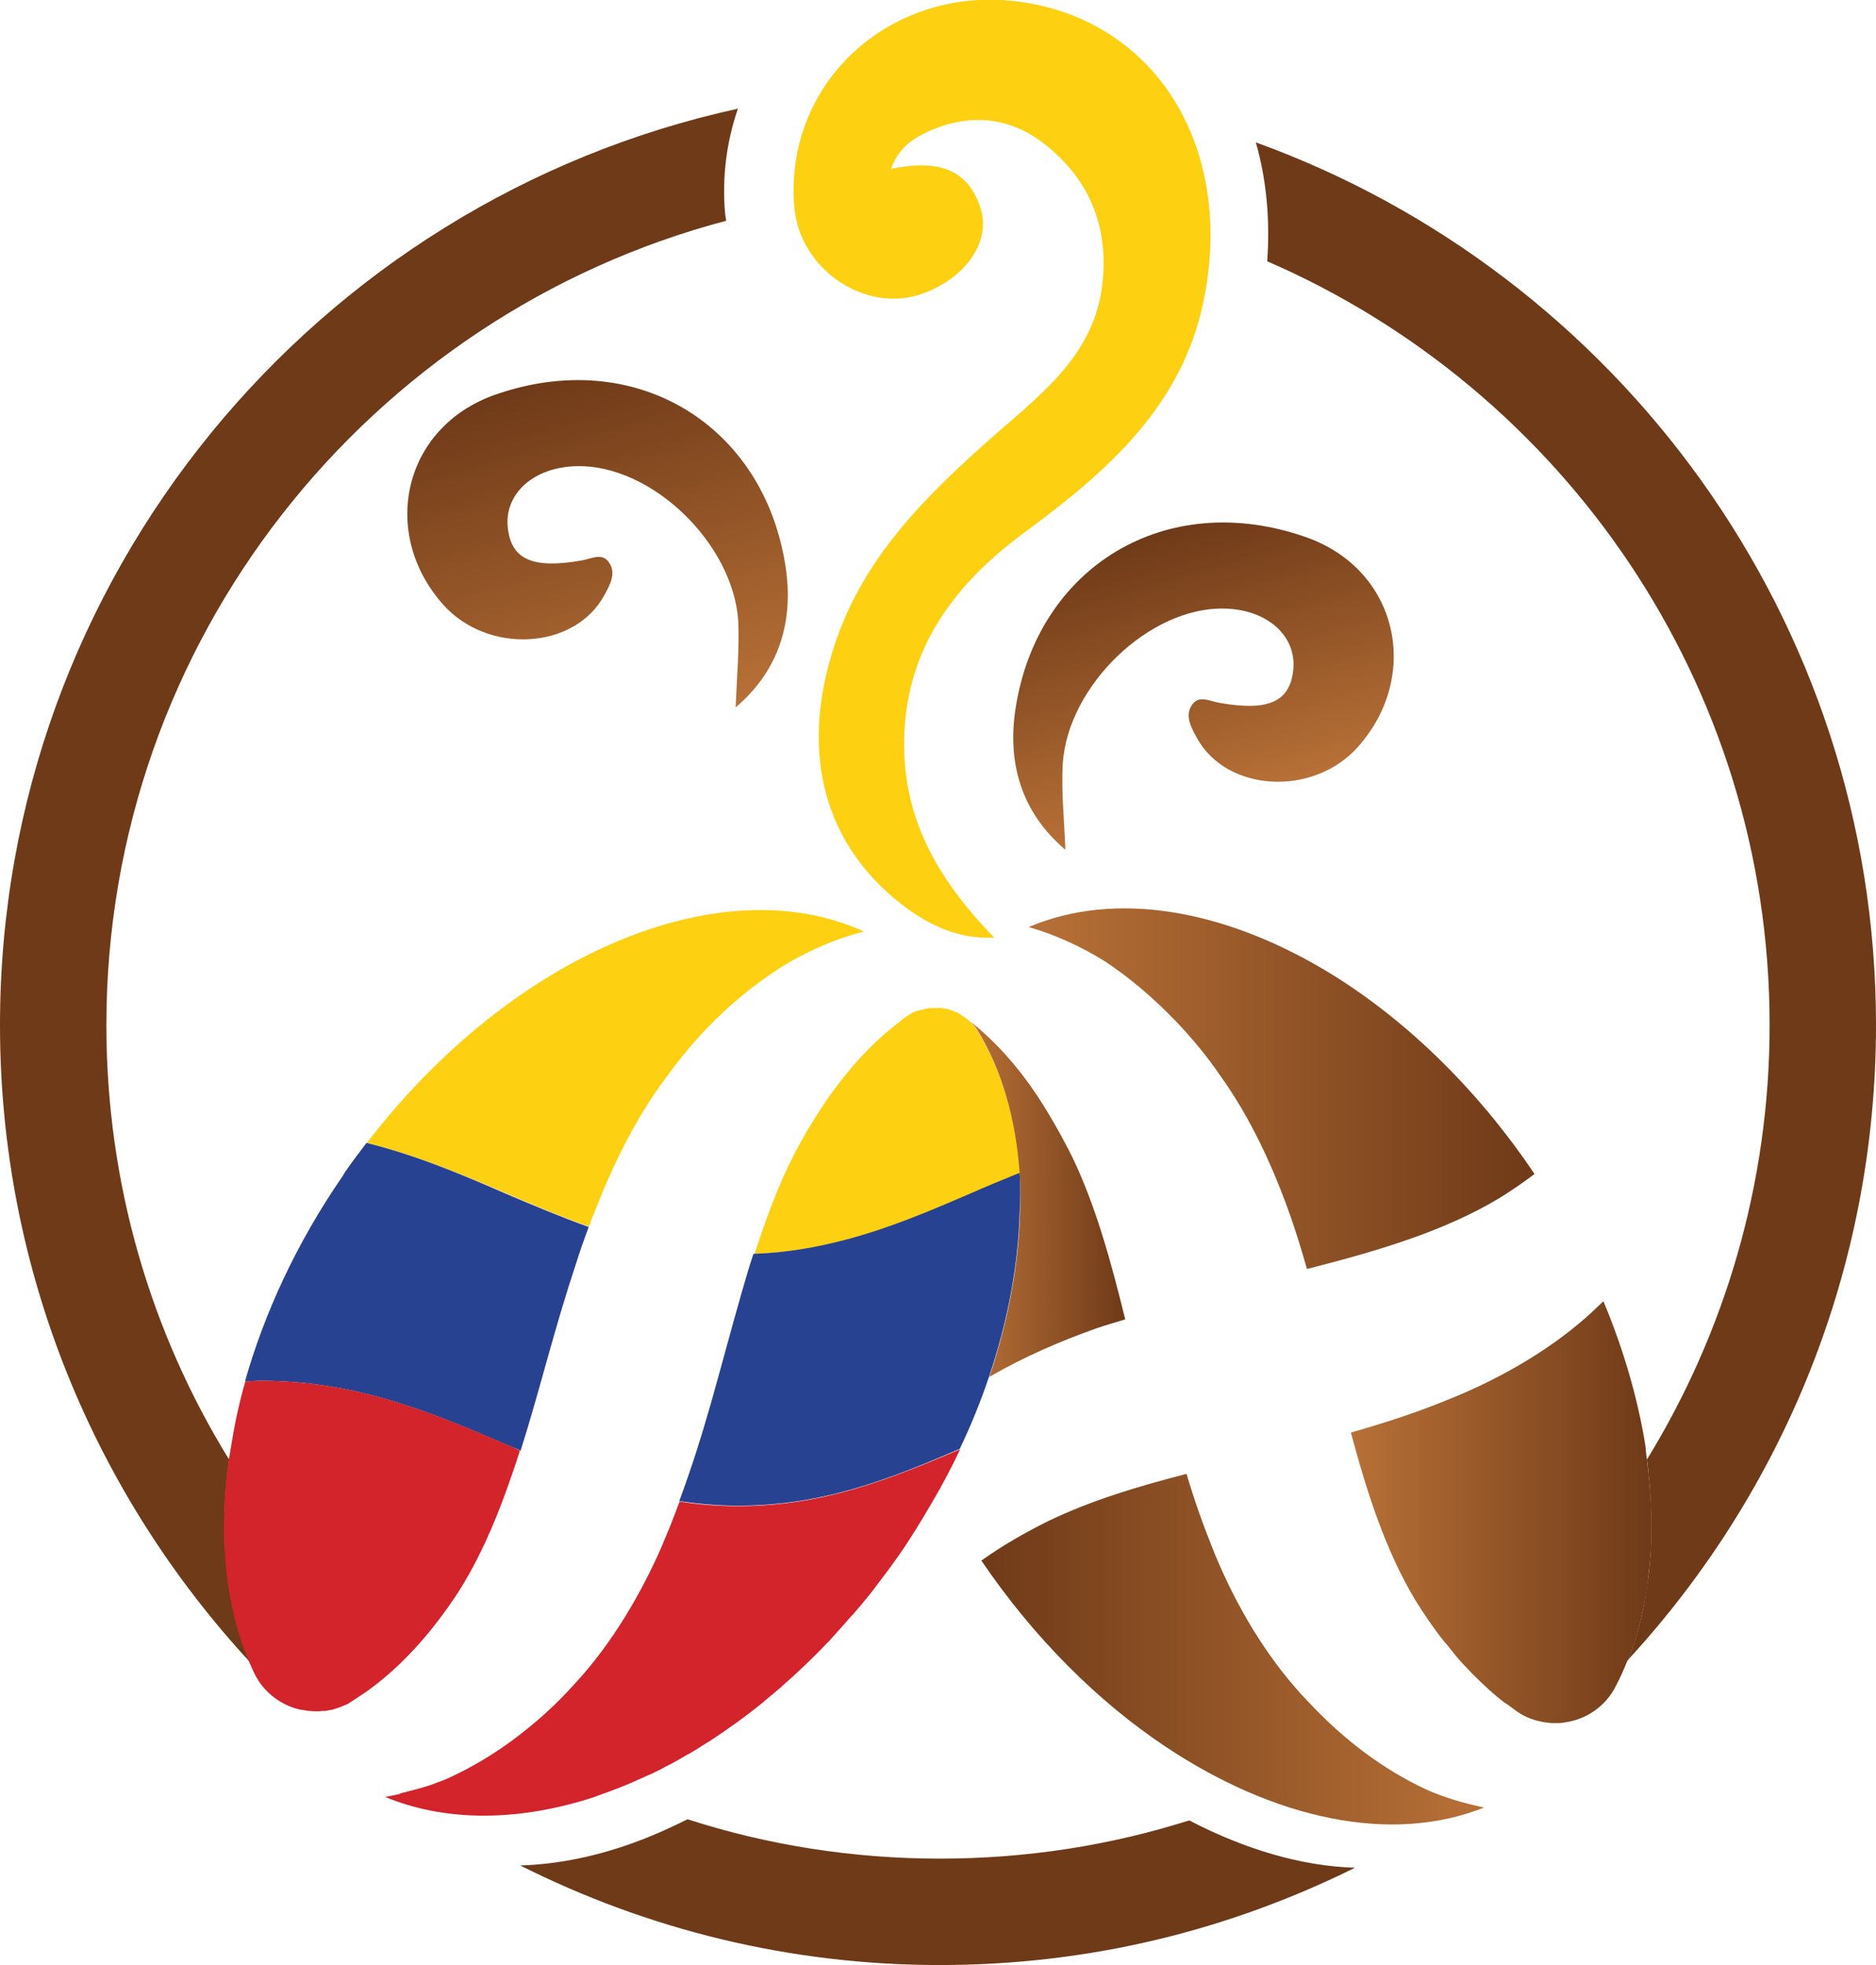 <?xml version="1.0" encoding="utf-8"?>
<!-- Generator: Adobe Illustrator 27.6.1, SVG Export Plug-In . SVG Version: 6.00 Build 0)  -->
<svg version="1.1" id="Layer_1" xmlns="http://www.w3.org/2000/svg" xmlns:xlink="http://www.w3.org/1999/xlink" x="0px" y="0px"
	 viewBox="0 0 495.5 518.9" style="enable-background:new 0 0 495.5 518.9;" xml:space="preserve">
<style type="text/css">
	.st0{fill:#FDD011;}
	.st1{fill:#274291;}
	.st2{fill:url(#SVGID_1_);}
	.st3{fill:url(#SVGID_00000052806529685663114150000015552695975700176048_);}
	.st4{fill:url(#SVGID_00000120541394934639617560000011622513179804052136_);}
	.st5{fill:url(#SVGID_00000098191282704905977400000012801459380346306741_);}
	.st6{fill:url(#SVGID_00000063601766204788274930000002182850581675095196_);}
	.st7{fill:url(#SVGID_00000049936330978707208770000012694105018318123173_);}
	.st8{fill:#6F3A18;}
	.st9{fill:#D3242B;}
</style>
<g>
	<g>
		<path class="st0" d="M155.6,323.9c0.4-1.2,0.8-2.4,1.3-3.5c4.8-12.4,11.1-25.6,19.8-36.9c8.4-11.5,18.9-21.6,31.4-29.2
			c6.3-3.6,13.1-6.6,20.1-8.3c-37.7-17.3-93,5.9-131.3,55.8c13.3,3.3,25.3,8.4,37,13.4C141.1,318.3,148.2,321.3,155.6,323.9
			L155.6,323.9z"/>
		<path class="st1" d="M96.8,301.8c-1.8,2.4-3.6,4.7-5.3,7.2c-0.4,0.5-0.7,1.1-1.1,1.7c-12.1,17.6-20.6,36.1-25.7,54.1
			c1.3,0,2.6-0.2,4-0.2c25.7,0,45.7,8.6,65.1,16.9c1.2,0.5,2.5,1,3.7,1.6c2.6-8.2,5-16.9,7.5-25.8c2.2-7.8,4.5-15.7,7.2-23.8
			c1-3.2,2.1-6.3,3.3-9.5c-7.3-2.6-14.4-5.6-21.7-8.7C122.1,310.2,110.1,305.1,96.8,301.8L96.8,301.8z"/>
	</g>
	<path class="st0" d="M258.4,272.5c-0.7-1.1-1.5-2.1-2.4-2.9c-0.6-0.6-1.3-1.1-2-1.5c0,0-0.1,0-0.1-0.1c-0.3-0.2-0.6-0.3-0.9-0.5
		c-0.2-0.1-0.3-0.2-0.5-0.2c-0.2-0.1-0.4-0.2-0.6-0.3c-0.3-0.1-0.5-0.2-0.8-0.3c-0.1,0-0.3-0.1-0.4-0.1c-0.3-0.1-0.6-0.2-0.9-0.2
		c-0.1,0-0.3,0-0.4-0.1c-0.3,0-0.6-0.1-0.9-0.1c-0.2,0-0.4,0-0.5,0c-0.3,0-0.5,0-0.8,0c-0.2,0-0.5,0-0.7,0c-0.2,0-0.4,0-0.6,0
		c-0.3,0-0.6,0.1-0.9,0.1c-0.1,0-0.3,0-0.4,0.1c-0.3,0-0.6,0.1-0.9,0.2c-0.2,0-0.3,0.1-0.5,0.1c-0.3,0.1-0.5,0.2-0.8,0.2
		c-0.2,0.1-0.4,0.1-0.6,0.2c-0.2,0.1-0.3,0.1-0.5,0.2c-0.3,0.1-0.6,0.3-0.9,0.5c0,0-0.1,0-0.1,0.1c-0.8,0.4-1.6,1-2.3,1.6
		c-12.1,9.1-21,21.6-28.2,35.2c-4.2,8.2-7.5,17.1-10.5,26.4c8.6-0.3,16.6-1.7,24.2-3.7c11.4-3,22-7.5,33-12.2
		c4.3-1.8,8.6-3.7,13.1-5.5C268.3,295.7,264.7,283,258.4,272.5L258.4,272.5z"/>
	<g>
		
			<linearGradient id="SVGID_1_" gradientUnits="userSpaceOnUse" x1="271.782" y1="232.449" x2="405.34" y2="232.449" gradientTransform="matrix(1 0 0 -1 0 520)">
			<stop  offset="0" style="stop-color:#B87137"/>
			<stop  offset="1" style="stop-color:#6F3A18"/>
		</linearGradient>
		<path class="st2" d="M310.5,269.6c4.3,4.5,8.3,9.3,11.7,14.3c8.3,11.5,14.3,24.9,18.7,37.4c1.6,4.6,3,9.2,4.3,13.8
			c18.8-4.8,36.1-9.9,50.8-18.7c3.2-2,6.3-4.1,9.3-6.4c-15.6-23.2-34.9-41.5-55-53.6c-27.2-16.3-55.8-21.3-78.6-11.6
			c7,2,13.7,5.1,19.9,8.9C298.6,258.3,304.8,263.7,310.5,269.6L310.5,269.6z"/>
		
			<linearGradient id="SVGID_00000109711665669832675040000011977557275062887354_" gradientUnits="userSpaceOnUse" x1="255.931" y1="203.427" x2="297.243" y2="203.427" gradientTransform="matrix(1 0 0 -1 0 520)">
			<stop  offset="0" style="stop-color:#B87137"/>
			<stop  offset="1" style="stop-color:#6F3A18"/>
		</linearGradient>
		<path style="fill:url(#SVGID_00000109711665669832675040000011977557275062887354_);" d="M269.4,320.5
			c-0.4,13.7-3.1,28.3-8.1,43.1c9.1-5.3,18.9-9.5,28.2-12.8c2.6-0.9,5.1-1.6,7.7-2.4c-3.8-15.4-7.7-29.7-13.9-42.7
			c-2.8-5.6-5.9-11.1-9.3-16.3c-5-7.5-10.9-14.3-18-19.9c0.9,0.8,1.8,1.8,2.4,2.9c6.3,10.5,9.9,23.2,10.9,37.2
			C269.5,313.2,269.5,316.8,269.4,320.5L269.4,320.5z"/>
		
			<linearGradient id="SVGID_00000142139872925161148170000008302603471640241599_" gradientUnits="userSpaceOnUse" x1="259.094" y1="84.5" x2="391.852" y2="84.5" gradientTransform="matrix(1 0 0 -1 0 520)">
			<stop  offset="0" style="stop-color:#6F3A18"/>
			<stop  offset="1" style="stop-color:#B87137"/>
		</linearGradient>
		<path style="fill:url(#SVGID_00000142139872925161148170000008302603471640241599_);" d="M347.1,451c-1.7-1.8-3.4-3.5-5-5.4
			c-9.5-10.9-16.9-24.3-21.9-36.9c-2.6-6.5-4.9-13-6.8-19.5c-12.9,3.3-25.1,7-36.2,12.3c-6.3,3.1-12.4,6.6-18,10.6
			c14,20.6,30.9,37.3,48.6,49.1c28.8,19.2,59.7,25.9,84.2,16.1c-5.3-1.1-10.5-2.6-15.4-4.8C365.3,467.2,355.5,459.7,347.1,451
			L347.1,451z"/>
		
			<linearGradient id="SVGID_00000057128986410081867930000011208862561585298061_" gradientUnits="userSpaceOnUse" x1="356.72" y1="120.8" x2="436.166" y2="120.8" gradientTransform="matrix(1 0 0 -1 0 520)">
			<stop  offset="0" style="stop-color:#B87137"/>
			<stop  offset="1" style="stop-color:#6F3A18"/>
		</linearGradient>
		<path style="fill:url(#SVGID_00000057128986410081867930000011208862561585298061_);" d="M435.4,389c-0.1-1.2-0.3-2.4-0.4-3.6
			c-0.2-1.2-0.3-2.4-0.4-3.6c-2-12.4-5.7-25.3-11.1-38.2c-1.5,1.4-3,2.9-4.6,4.3c-10.8,9.5-24.1,16.8-36.7,21.8
			c-8.5,3.5-17.1,6.2-25.4,8.6c4.4,16.3,9.2,31.2,17,44.2c2.3,3.7,4.8,7.4,7.5,10.8c0.4,0.5,0.8,0.9,1.2,1.4c0.5,0.7,1.1,1.3,1.6,2
			c0.1,0.1,0.2,0.2,0.3,0.4c2.8,3.3,5.9,6.4,9.1,9.3c0.3,0.2,0.6,0.5,0.8,0.7c0.6,0.5,1.2,1,1.8,1.5c0.6,0.5,1.2,1,1.9,1.4
			c0.1,0.1,0.2,0.1,0.3,0.2c0.9,0.6,1.7,1.3,2.6,1.9c2.2,1.5,4.6,2.3,7.1,2.7c0,0,0.1,0,0.1,0c0.5,0.1,1,0.1,1.5,0.2
			c0.1,0,0.3,0,0.4,0c0.4,0,0.8,0,1.2,0c0.2,0,0.4,0,0.6,0c0.6,0,1.1-0.1,1.7-0.2l0,0c5.5-0.8,10.6-4.2,13.3-9.6
			c1.1-2.1,2.1-4.3,3-6.6c0.1-0.1,0.2-0.2,0.3-0.3c0.7-1.9,1.4-3.8,2-5.8c0.9-3.1,1.7-6.4,2.3-9.7c0.4-2,0.7-4,0.9-6
			c0.1-1.1,0.3-2.2,0.4-3.3c0.1-1.2,0.2-2.3,0.3-3.5C436.4,403.2,436.2,396.2,435.4,389L435.4,389z"/>
	</g>
	<g>
		
			<linearGradient id="SVGID_00000039125621621435588650000015080959433647536784_" gradientUnits="userSpaceOnUse" x1="325.623" y1="308.197" x2="305.423" y2="379.353" gradientTransform="matrix(1 0 0 -1 0 520)">
			<stop  offset="0" style="stop-color:#B87137"/>
			<stop  offset="1" style="stop-color:#6F3A18"/>
		</linearGradient>
		<path style="fill:url(#SVGID_00000039125621621435588650000015080959433647536784_);" d="M281.4,224.4
			c-11.8-10-15.3-23.1-13.2-37.1c5.7-37.7,39.9-58.5,76.9-45.4c24.2,8.6,30.3,36.5,13.6,55.3c-11.8,13.3-34.8,12-42.6-2.4
			c-1.5-2.7-3.2-5.8-1.3-8.6c1.8-2.8,4.8-1,7.3-0.6c13,2.3,18.7-0.3,19.5-8.9c0.8-8.9-7-15.8-18.3-16c-19.7-0.4-41.2,20.3-42.6,40.9
			C280.3,209.1,281.1,216.6,281.4,224.4L281.4,224.4z"/>
		
			<linearGradient id="SVGID_00000049220699962387500430000005789601019337573028_" gradientUnits="userSpaceOnUse" x1="171.465" y1="326.761" x2="144.987" y2="420.009" gradientTransform="matrix(1 0 0 -1 0 520)">
			<stop  offset="0" style="stop-color:#B87137"/>
			<stop  offset="1" style="stop-color:#6F3A18"/>
		</linearGradient>
		<path style="fill:url(#SVGID_00000049220699962387500430000005789601019337573028_);" d="M194.3,186.8
			c11.8-10,15.3-23.1,13.2-37.1c-5.7-37.7-39.9-58.5-76.9-45.4c-24.2,8.6-30.3,36.5-13.6,55.3c11.8,13.3,34.8,12,42.6-2.4
			c1.5-2.7,3.2-5.8,1.3-8.6c-1.8-2.8-4.8-1-7.3-0.6c-13,2.3-18.7-0.3-19.5-8.9c-0.8-8.9,7-15.8,18.3-16
			c19.7-0.4,41.2,20.3,42.6,40.9C195.3,171.5,194.6,179,194.3,186.8L194.3,186.8z"/>
		<path class="st8" d="M60.5,385.4C39.9,352,28.1,312.7,28.1,270.7c0-101.8,69.6-187.6,163.7-212.4c-0.1-0.7-0.2-1.4-0.3-2.1
			c-0.8-9.5,0.4-18.8,3.4-27.5C83.6,53,0,152.2,0,270.7c0,65,25.2,124.1,66.2,168.4C59.7,423.8,57.8,405.3,60.5,385.4L60.5,385.4z"
			/>
		<path class="st0" d="M235.3,44.6c11.8-2.4,20.2-0.5,23.7,10.4c2.8,8.9-4,18.4-15.2,22.5c-15.1,5.5-32.6-6.3-34-22.8
			c-2.8-33.1,25.8-59,59.8-54.2c35.9,5.1,56.4,38.5,48.4,78.5c-5.6,28.2-25.6,45.5-47,61.3c-20.5,15-33.4,33.5-32.1,59.8
			c1,19,10.5,33.9,23.7,47.5c-10.3,0.5-18.7-4-26.1-10.1c-19.6-16.3-25.2-40.3-15.8-68c7.8-23,24.6-39.3,42.2-54.8
			c12.7-11.1,26.4-21.5,28.3-40.1c1.6-14.8-3.5-27.2-15.1-36.4c-9.1-7.2-19.4-8.4-30.2-3.8C241.7,36.3,237.7,38.4,235.3,44.6
			L235.3,44.6z"/>
		<path class="st8" d="M436,409.9c-0.1,1.2-0.2,2.3-0.3,3.5c-0.1,1.1-0.2,2.2-0.4,3.3c-0.3,2-0.6,4-0.9,6c-0.6,3.3-1.4,6.6-2.3,9.7
			c-0.6,2-1.3,3.9-2,5.8c40.6-44.1,65.4-103,65.4-167.5c0-107.1-68.4-198.6-163.8-233.1c2.8,9.8,3.8,20.4,3,31.4
			c78,33.8,132.7,111.4,132.7,201.7c0,42-11.9,81.3-32.4,114.7c0.2,1.2,0.3,2.4,0.4,3.6C436.2,396.2,436.3,403.2,436,409.9
			L436,409.9z"/>
	</g>
	<path class="st1" d="M269.3,309.7c-4.4,1.8-8.8,3.6-13.1,5.5c-10.9,4.7-21.5,9.2-33,12.2c-7.6,2-15.5,3.4-24.2,3.7
		c-1.1,3.3-2.1,6.7-3.1,10.2c-2.7,9.4-5.3,19.3-8.2,29.5c-2.4,8.4-5.1,17-8.3,25.6c4.9,0.7,10.1,1.2,15.5,1.2
		c22.6,0,40.2-7.1,58.6-15c3-6.3,5.6-12.7,7.7-19c5-14.8,7.7-29.4,8.1-43.1C269.5,316.9,269.5,313.2,269.3,309.7L269.3,309.7z"/>
	<path class="st9" d="M133.9,381.5c-19.4-8.3-39.4-16.9-65.1-16.9c0,0,0,0,0,0c0,0,0,0,0,0c-1.4,0-2.7,0.1-4,0.2
		c-1,3.4-1.8,6.8-2.5,10.1c-0.6,3-1.1,6-1.6,9c0,0.2,0,0.3-0.1,0.5c0,0.3-0.1,0.7-0.2,1c-0.6,4.1-0.9,8.1-1.1,12.1c0,0.3,0,0.6,0,1
		c0,1-0.1,2-0.1,3c0,0.5,0,0.9,0,1.4c0,0.8,0,1.7,0,2.5c0,0.5,0,1.1,0,1.6c0,0.6,0.1,1.1,0.1,1.7c0.1,1.7,0.2,3.4,0.4,5.1
		c0,0.1,0,0.2,0,0.3c0.1,1.1,0.2,2.1,0.4,3.2c0,0.1,0,0.1,0,0.2c1.2,8.7,3.5,16.9,7,24.2c2.2,4.7,6.2,7.9,10.8,9.4l0,0
		c0,0,0.1,0,0.1,0c0.5,0.2,1.1,0.3,1.6,0.4c0.1,0,0.1,0,0.2,0c0.6,0.1,1.1,0.2,1.7,0.3c0.1,0,0.1,0,0.2,0c0.5,0,1.1,0.1,1.6,0.1
		c0.1,0,0.2,0,0.4,0c0.5,0,0.9,0,1.4-0.1c0.2,0,0.4,0,0.6,0c0.4,0,0.8-0.1,1.2-0.2c0.3,0,0.5-0.1,0.8-0.1c0.3-0.1,0.6-0.2,0.9-0.3
		c0.3-0.1,0.6-0.2,0.9-0.3c0.3-0.1,0.6-0.2,0.8-0.3c0.3-0.1,0.7-0.3,1-0.4c0.5-0.2,1-0.5,1.4-0.8c0.1-0.1,0.2-0.1,0.3-0.2l0,0
		c0,0,0,0,0,0c1-0.6,1.9-1.3,2.9-1.9c0.2-0.1,0.4-0.3,0.6-0.4c9.8-6.9,17.8-16.2,24.5-26.4c5.4-8.5,9.5-17.8,13.1-27.9
		c1.1-3.1,2.2-6.3,3.2-9.5C136.3,382.5,135.1,382,133.9,381.5L133.9,381.5z"/>
	<path class="st9" d="M155.2,475.1c1-0.3,1.9-0.6,2.9-1c0.3-0.1,0.6-0.2,0.8-0.3c2.6-0.9,5.2-1.9,7.8-3c0.1,0,0.1-0.1,0.2-0.1
		c1.6-0.7,3.1-1.4,4.7-2.1c0.2-0.1,0.3-0.1,0.5-0.2c1.5-0.7,3-1.5,4.5-2.3c0.2-0.1,0.4-0.2,0.6-0.3c1.5-0.8,2.9-1.6,4.4-2.5
		c0.2-0.1,0.4-0.2,0.6-0.3c1.5-0.9,3-1.8,4.5-2.8c0.1-0.1,0.3-0.2,0.4-0.2c4.9-3.2,9.8-6.7,14.6-10.6c0.1-0.1,0.1-0.1,0.2-0.2
		c1.4-1.2,2.9-2.4,4.3-3.6c0.4-0.4,0.8-0.7,1.2-1.1c1.1-1,2.2-1.9,3.2-2.9c0.5-0.5,1.1-1,1.6-1.5c0.9-0.9,1.9-1.8,2.8-2.7
		c0.6-0.6,1.2-1.2,1.8-1.8c0.8-0.9,1.7-1.7,2.5-2.6c0.6-0.7,1.2-1.3,1.8-2c0.8-0.9,1.6-1.8,2.4-2.7c0.6-0.7,1.2-1.4,1.9-2.1
		c0.8-0.9,1.5-1.8,2.3-2.7c0.6-0.7,1.2-1.5,1.8-2.2c0.8-1,1.6-2,2.3-3c0.5-0.7,1.1-1.4,1.6-2.1c1-1.3,2-2.7,3-4.1
		c0.3-0.4,0.5-0.7,0.8-1.1c3.3-4.7,6.2-9.5,9-14.3c2.7-4.6,5.2-9.3,7.4-14l0,0l0,0c-18.4,7.8-36,15-58.6,15
		c-5.4,0-10.6-0.4-15.5-1.2l0,0l0,0c-1.2,3.2-2.4,6.4-3.8,9.6c-0.3,0.7-0.6,1.5-0.9,2.2c-5.4,12.4-13.1,25.6-22.8,36.1
		c-5,5.6-10.5,10.6-16.6,15.1c-4.2,3.1-8.7,5.9-13.4,8.3c-1.6,0.8-3.2,1.6-4.9,2.3c-1.1,0.4-2.1,0.8-3.2,1.2
		c-2.7,0.9-5.5,1.6-8.3,2.3c0,0,0.1,0,0.1,0.1c-1.3,0.3-2.7,0.6-4,0.8C117.4,481,136,481,155.2,475.1
		C155.2,475,155.2,475,155.2,475.1L155.2,475.1z"/>
	<path class="st8" d="M314.1,480.7c-20.8,6.6-42.9,10.1-65.9,10.1s-45.6-3.6-66.6-10.4c-4.2,2.1-8.4,4-12.6,5.6
		c-10.8,4.1-21.4,6.3-31.6,6.6c33.4,16.8,71,26.3,110.8,26.3s76.6-9.3,109.7-25.7C343.9,492.8,328.9,488.4,314.1,480.7L314.1,480.7z
		"/>
</g>
</svg>
